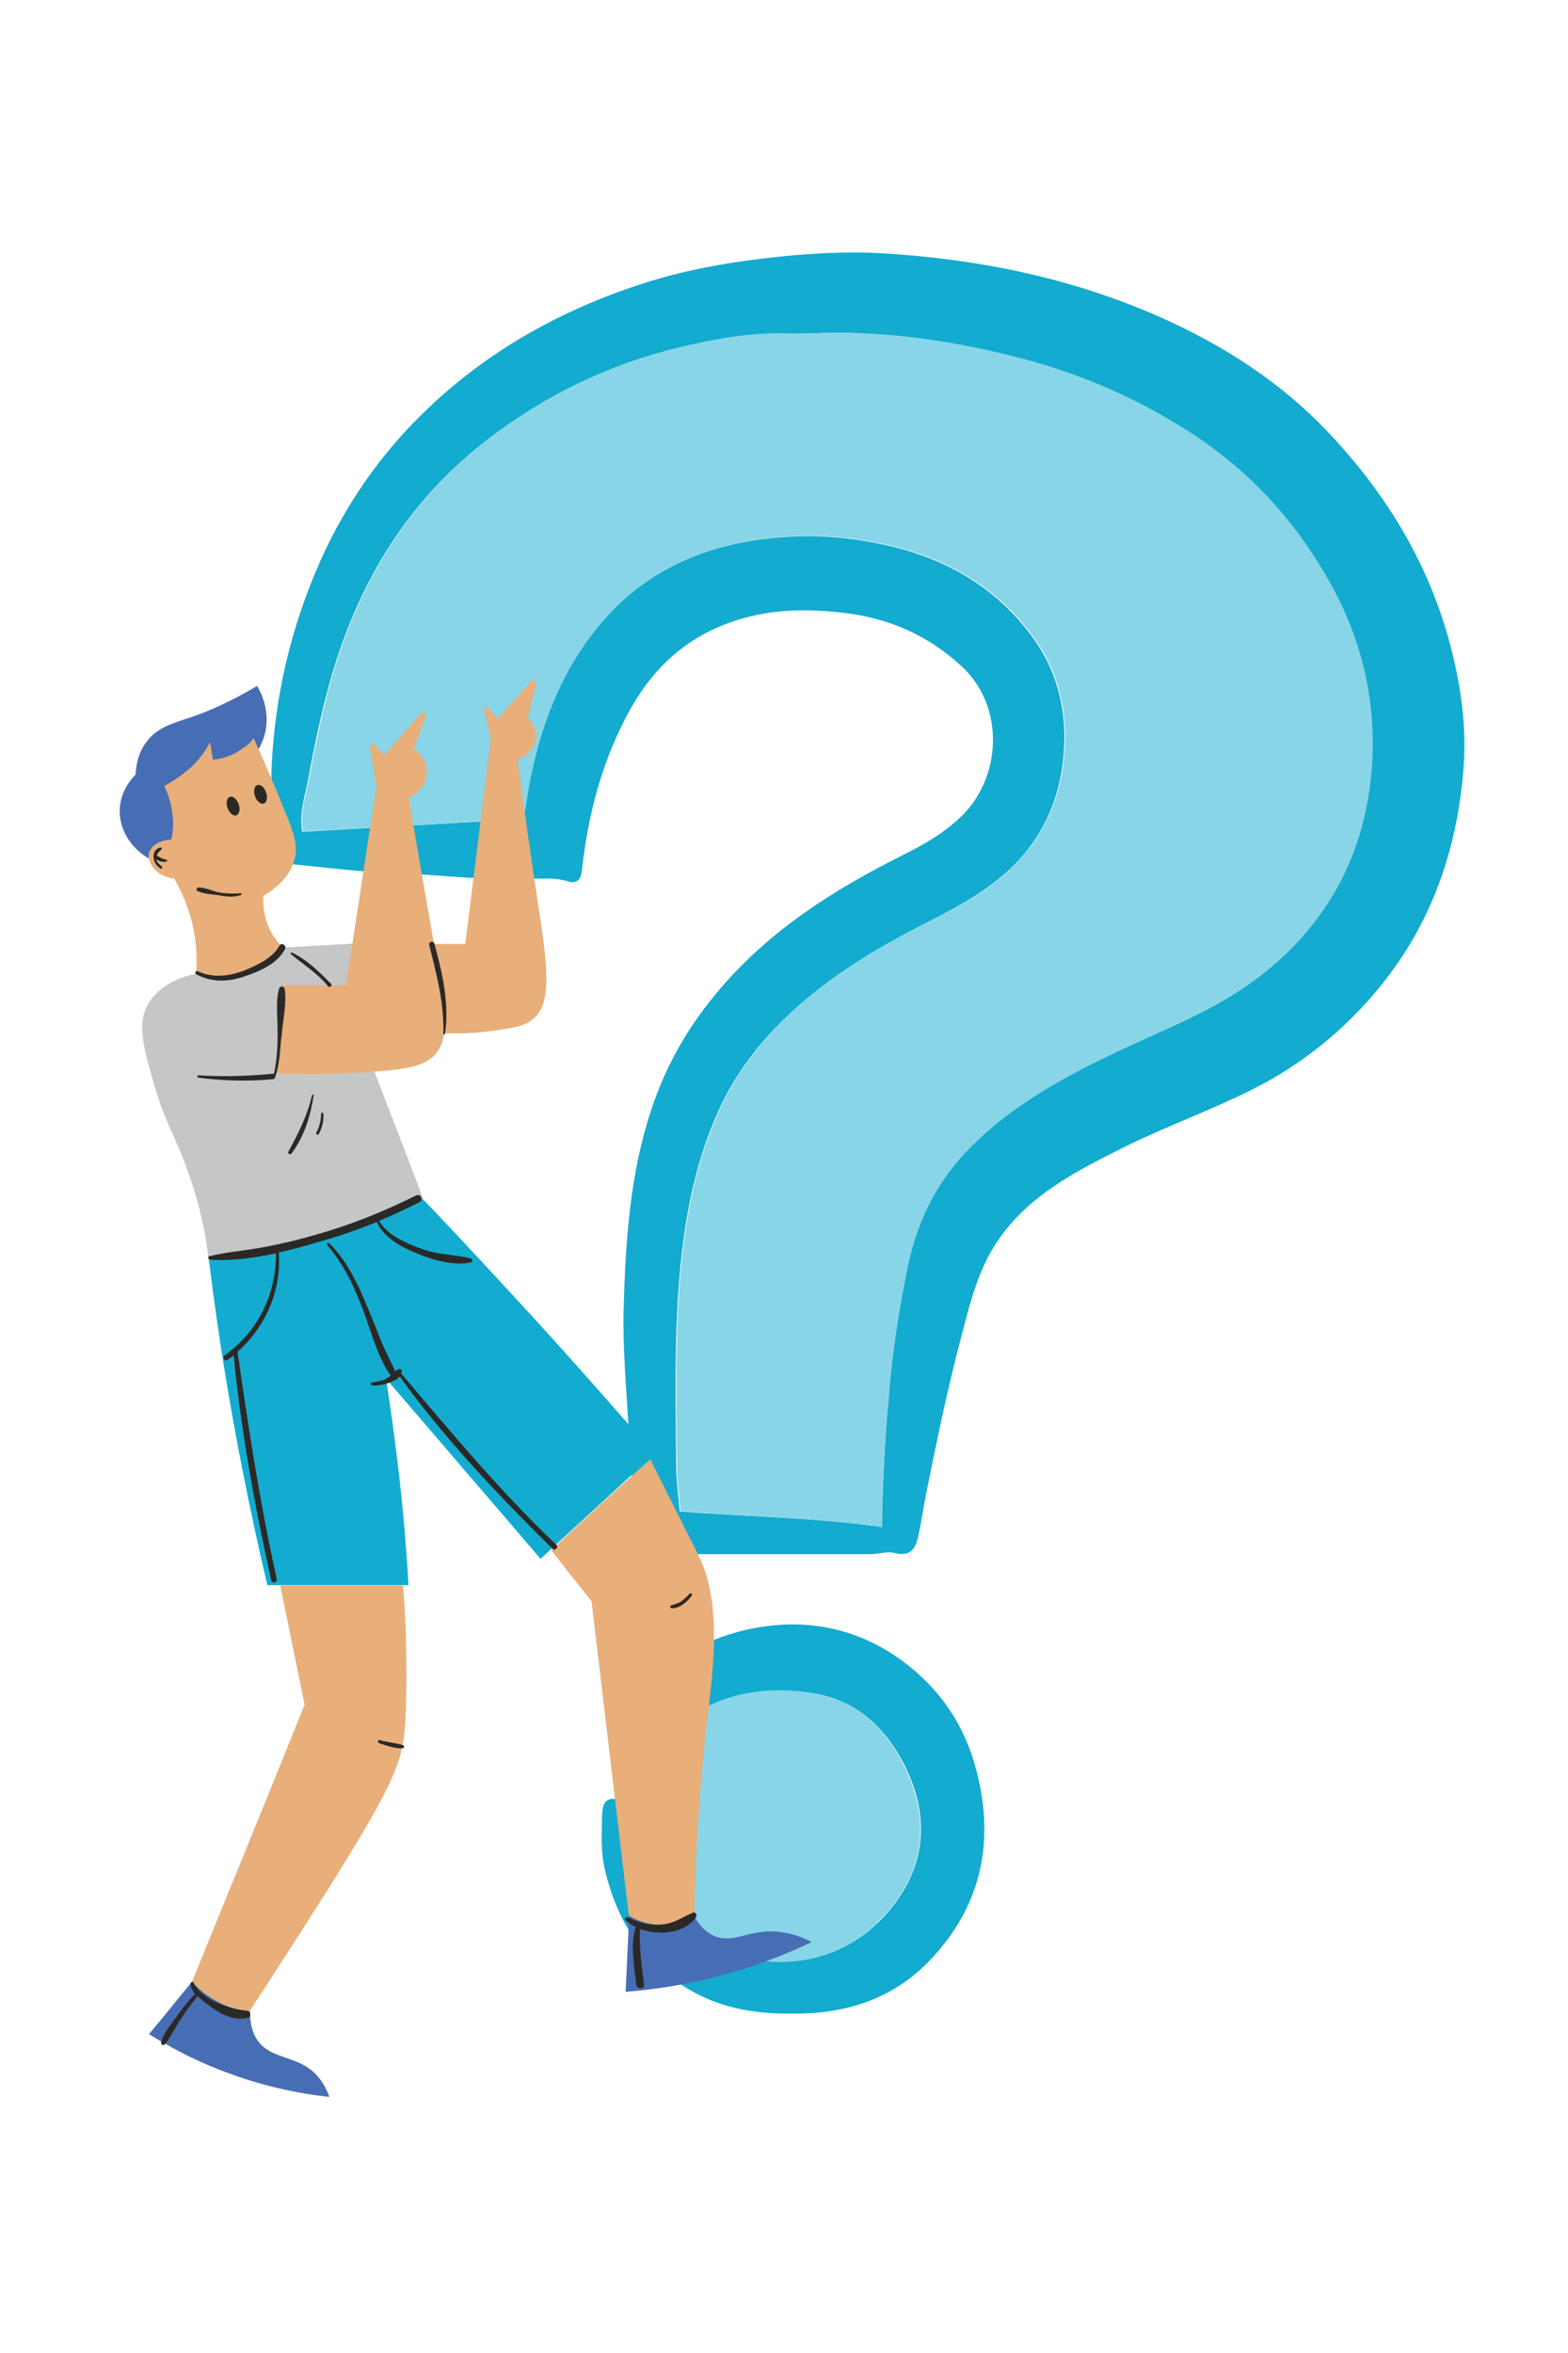 <?xml version="1.0" encoding="UTF-8"?> <!-- Generator: Adobe Illustrator 24.3.0, SVG Export Plug-In . SVG Version: 6.00 Build 0) --> <svg xmlns="http://www.w3.org/2000/svg" xmlns:xlink="http://www.w3.org/1999/xlink" id="Слой_1" x="0px" y="0px" viewBox="0 0 400 600" style="enable-background:new 0 0 400 600;" xml:space="preserve"> <style type="text/css"> .st0{fill:#13ABCF;} .st1{fill:#88D5E7;} .st2{clip-path:url(#SVGID_2_);fill:#476EB4;} .st3{clip-path:url(#SVGID_4_);fill:#13ACD0;} .st4{clip-path:url(#SVGID_4_);fill:#C5C6C6;} .st5{clip-path:url(#SVGID_4_);fill:#E8AF7A;} .st6{clip-path:url(#SVGID_4_);fill:#2B2926;} </style> <g> <path class="st0" d="M162.8,395.9c-0.9-10.5-1.8-20.9-2.4-31.3c-0.6-10.4-1.6-20.9-1.3-31.3c0.5-17,1.6-33.9,7-50.2 c3.8-11.6,9.7-21.8,17.8-31.2c12.9-15,29.1-25.2,46.5-33.9c5.2-2.6,10.3-5.5,14.6-9.6c10.5-9.9,11.6-28.3,0.1-38.7 c-8.6-7.8-18.2-12-29.6-13.4c-10-1.2-19.7-1-29.2,2.4c-11.2,4-19.3,11.3-25.2,21.6c-7.4,13.1-11.1,27.2-12.7,42 c-0.3,2.3-1.6,3-3.3,2.5c-3.9-1.2-7.8-0.7-11.6-0.6c-11.7,0.2-23.3-1.3-35-1.7c-8.2-0.3-16.4-1.4-24.6-2.2 c-3.3-0.3-5.1-1.6-4.7-5.7c0.7-6.4-0.2-12.9,0.1-19.4c0.9-18.1,5-35.4,12.3-51.9c6.5-14.6,15.5-27.6,27.1-38.7 c16-15.4,34.9-25.8,55.9-32.5c9.8-3.1,19.9-5,30.2-6.2c10.2-1.2,20.3-1.9,30.5-1.3c24.7,1.5,48.7,6.4,71.4,16.6 c15.8,7.1,30,16.3,41.9,28.8c15.9,16.7,27.3,36,32.4,58.7c2,8.7,3,17.6,2.4,26.5c-1.5,20.8-7.9,39.8-21.2,56.2 c-9.1,11.2-20,20-32.7,26.4c-10.4,5.2-21.4,9.2-31.9,14.3c-13,6.5-26.3,13-34.3,26.2c-4.3,7.2-6.2,15.4-8.3,23.4 c-3.2,12.2-5.8,24.6-8.3,37c-0.9,4.2-1.5,8.5-2.4,12.8c-0.7,3.4-2,5.5-6.1,4.5c-1.9-0.5-4,0.3-6,0.3c-19.3,0-38.5,0-57.8,0 C164,396.1,163.6,396,162.8,395.9z M225,389.4c0.1-11.1,0.8-21.7,1.5-32.2c0.8-11.2,2.5-22.2,4.7-33.1c2.3-11.3,6.8-21.5,14.8-30 c11.8-12.5,26.7-20.3,42.1-27.4c11.2-5.2,22.6-9.7,32.6-17.3c16.9-12.8,26.5-29.8,28.8-50.6c1.8-16.7-1.3-33-9.2-47.9 c-8.4-15.9-20-29.2-35-39.3c-14-9.5-29.3-16.1-45.6-20.3c-15.1-3.9-30.4-6.3-46.1-6.4c-4.2,0-8.5,0.3-12.7,0.2 c-9.5-0.3-18.8,1.4-27.9,3.6c-17.8,4.3-33.9,12.1-48.5,23.3c-17.8,13.7-29.7,31.1-37.2,52c-4.1,11.5-6.6,23.4-8.8,35.3 c-0.8,4-2.2,8.2-1.4,12.8c19-1.1,37.7-2.2,56.3-3.2c0.7-3.9,1.2-7.5,1.9-11c3.1-14.9,8.7-28.6,18.9-40.1c12.8-14.3,29.4-20.1,48-21 c8.2-0.4,16.3,0.5,24.3,2.3c14.5,3.3,26.9,10.3,36.1,22.3c7.6,9.8,10,21.2,8.5,33.2c-1.2,9.9-5.2,18.7-12.4,26 c-6.3,6.3-13.9,10.4-21.6,14.3c-15.4,7.8-29.9,16.6-41.6,29.7c-5.6,6.3-10,13.2-13.2,20.9c-7.4,17.7-9.2,36.4-9.8,55.3 c-0.3,11-0.1,22.1,0,33.1c0,3.7,0.6,7.5,0.9,11.5C190.7,386.8,207.8,386.9,225,389.4z"></path> <path class="st1" d="M158.9,459.3c0-3.3-0.1-6.5-0.1-9.8c2.8,1.4,4.7-0.1,6.1-2.1c2.1-3.1,4.8-5.4,7.7-7.6 c10.6-8.1,22.4-10.2,35.3-7.9c10.2,1.8,17.2,8.1,21.9,16.8c7.5,13.7,6.9,27.9-4.5,40c-9.6,10.3-22,13.4-35.6,10.6 c-13.2-2.7-22.1-10.9-26.4-23.8C161.7,470.2,160.4,464.7,158.9,459.3z"></path> <path class="st0" d="M158.9,459.3c1.5,5.4,2.8,10.9,4.6,16.2c4.3,12.9,13.2,21.1,26.4,23.8c13.5,2.8,26-0.4,35.6-10.6 c11.3-12.2,12-26.3,4.5-40c-4.8-8.7-11.8-15-21.9-16.8c-12.8-2.3-24.7-0.2-35.3,7.9c-2.9,2.2-5.6,4.6-7.7,7.6 c-1.4,2-3.4,3.5-6.1,2.1c-2.3-1.6-1.6-3.6-0.9-5.7c5.8-15.9,17.4-25.2,33.6-28.5c13.9-2.8,27.1-0.2,38.6,8.3 c9.6,7.1,16,16.6,18.9,28.3c4.7,18.5,0.8,35-12.6,48.6c-8.3,8.4-18.9,12.4-30.9,12.9c-10,0.4-19.8-0.5-28.7-5.4 c-12.4-6.8-19.5-17.6-22.7-31.3c-1.1-4.6-0.8-9.3-0.7-13.9C153.7,458.9,155.3,457.9,158.9,459.3z"></path> <path class="st1" d="M225,389.4c-17.2-2.5-34.3-2.6-51.4-4.1c-0.3-4-0.9-7.7-0.9-11.5c-0.1-11-0.3-22.1,0-33.1 c0.6-18.9,2.4-37.6,9.8-55.3c3.2-7.7,7.6-14.6,13.2-20.9c11.6-13.1,26.2-21.9,41.6-29.7c7.8-3.9,15.4-7.9,21.6-14.3 c7.2-7.3,11.2-16.1,12.4-26c1.5-12-0.9-23.4-8.5-33.2c-9.2-12-21.6-19-36.1-22.3c-8-1.8-16.1-2.7-24.3-2.3 c-18.6,0.9-35.3,6.7-48,21c-10.2,11.5-15.8,25.2-18.9,40.1c-0.7,3.5-1.2,7.1-1.9,11c-18.7,1.1-37.3,2.1-56.3,3.2 c-0.8-4.6,0.6-8.8,1.4-12.8c2.3-11.9,4.7-23.8,8.8-35.3c7.5-20.9,19.5-38.4,37.2-52c14.6-11.2,30.7-19,48.5-23.3 c9.2-2.2,18.4-3.9,27.9-3.6c4.2,0.1,8.5-0.2,12.7-0.2c15.7,0.1,31,2.5,46.1,6.4c16.3,4.2,31.6,10.9,45.6,20.3 c15,10.1,26.6,23.4,35,39.3c7.9,15,11,31.2,9.2,47.9c-2.3,20.8-11.9,37.8-28.8,50.6c-10,7.5-21.5,12.1-32.6,17.3 c-15.4,7.2-30.3,14.9-42.1,27.4c-8,8.5-12.6,18.7-14.8,30c-2.2,10.9-3.9,21.9-4.7,33.1C225.7,367.8,225.1,378.3,225,389.4z"></path> </g> <g> <g> <defs> <rect id="SVGID_1_" x="30.4" y="174.3" width="176.5" height="360.5"></rect> </defs> <clipPath id="SVGID_2_"> <use xlink:href="#SVGID_1_" style="overflow:visible;"></use> </clipPath> <path class="st2" d="M46.5,217.3c-2.8,0.6-5.6,1.2-8.4,1.7c-5.1-2.9-8-8.1-7.5-13.3c0.4-4.3,3-7.2,4-8.2c0.1-2.3,0.6-5.6,2.9-8.5 c2.8-3.6,6.6-4.6,11.5-6.2c4.1-1.4,9.9-3.9,16.6-7.9c0.8,1.4,2.6,4.8,2.4,9.3c-0.1,3-1.2,5.3-1.9,6.6 C59.4,199.6,52.9,208.5,46.5,217.3 M55.8,510.5c-3.3-1.7-5.5-3.8-6.8-5.2c-3.7,4.5-7.3,9-11,13.4c4.9,3,11,6.4,18.3,9.2 c10.5,4.1,20.2,6,27.7,6.8c-0.4-1.3-1.3-3.3-3-5.3c-4.8-5.4-11.2-4-15-8.7c-1.1-1.4-2.3-3.8-2.2-7.9 C61.9,512.7,59,512.2,55.8,510.5z M167.9,490.8c4.6,0.2,7.9-1.6,9.1-2.4c0.9,1.8,2.5,4.1,5.3,5.3c4.6,1.9,8.2-1.4,15-1.2 c2.7,0.1,6.1,0.8,9.8,2.7c-6.5,3.1-14.7,6.4-24.5,8.9c-8.6,2.2-16.5,3.3-23,3.8l0.9-19.4C161.5,489.2,164.2,490.6,167.9,490.8 L167.9,490.8z"></path> </g> <g> <defs> <rect id="SVGID_3_" x="30.4" y="173" width="176.5" height="361.9"></rect> </defs> <clipPath id="SVGID_4_"> <use xlink:href="#SVGID_3_" style="overflow:visible;"></use> </clipPath> <path class="st3" d="M130,329.4c12.9,13.9,25.1,27.7,36.9,41.4l-29,26.7c-8-9.4-16.1-18.7-24.1-28.1c-5.1-5.9-10.2-11.9-15.3-17.8 c1.2,7.8,2.3,16,3.3,24.4c1.1,9.8,1.9,19.1,2.4,28.2h-36c-4.3-18.2-8.2-37.6-11.5-58.4c-1.7-10.9-3.1-21.6-4.3-31.9 c7-0.1,15-0.9,23.8-2.8c11.3-2.4,20.7-5.8,28.1-9.1C112.8,310.9,121.4,320,130,329.4"></path> <path class="st4" d="M100.7,286.7c2.5,6.4,4.9,12.8,7.3,19.1c-7,3.3-15.5,6.8-25.6,9.6c-11,3-20.9,4.6-29.2,5.2 c-0.7-5.3-1.7-10-2.8-14.1c-1.1-4-2.3-7.5-3.4-10.3c-2.8-7.4-5.1-10.6-7.6-19.4c-2.9-10-4.5-15.8-1.6-20.8c3-5.2,9.1-7.1,12.2-7.7 c2.3,0.4,7.3,1.1,13.1-1c4.5-1.6,7.5-4.2,9.1-5.7l18-1l4,29.2L100.7,286.7"></path> <path class="st5" d="M64.7,188.2c3.1,6.9,5.7,12.9,7.7,18c2.7,6.5,3.6,9.3,2.8,12.7c-1.2,5.1-5.7,8.2-8,9.5 c-0.1,1.5-0.1,4.5,1.2,7.7c1.2,2.7,2.7,4.5,3.8,5.5c-1.1,1.6-2.2,2.7-3.3,3.6c-7.2,5.9-17,3.6-18.9,3.1c0.3-3.1,0.3-7.7-1-13 c-1.2-4.9-3.1-8.7-4.6-11.3c-4.5-0.4-6.9-4-6.4-6.4c0.4-1.9,2.8-3.4,5.7-3.5c0.4-1.7,0.7-4.2,0.2-7.2c-0.4-2.8-1.3-5.1-2-6.5 c1.8-0.9,4.3-2.5,6.9-4.8c2.4-2.3,3.9-4.6,4.8-6.4c0.2,1.5,0.5,3,0.7,4.5c1.6-0.1,4.7-0.6,7.6-2.9C63.3,190,64.2,189,64.7,188.2 M70.3,273.6c4.2,0.3,10.2,0.5,17.4,0.1c13.1-0.7,19.6-1.1,23-4.5c4.4-4.5,3-11.4-1.2-35.5c-2.4-13.4-4.2-24.2-5.2-30.3 c3-1.3,4.8-4.3,4.6-7.2c-0.3-3.2-2.9-5-3.3-5.3l3-8.3c0.3-0.7-0.7-1.3-1.2-0.7L98,192.5l-2.3-2.5c-0.5-0.6-1.4-0.1-1.3,0.7 l1.6,9.8l-7.7,50.7H71.7C71.2,258.6,70.8,266.1,70.3,273.6L70.3,273.6z M111.1,263.3c3.2,0.3,7.9,0.4,13.4-0.3 c6.1-0.8,9-1.2,11.3-3c5.3-4.2,3.8-13.9,1.4-30c-1.2-7.7-3-20.2-5.2-36.3c2.9-1,4.8-3.5,4.8-6.2c-0.1-2.5-1.9-4.2-2.2-4.5l2.2-8.5 c0.2-0.9-0.9-1.4-1.4-0.7l-8.5,9.5l-2.3-2.9c-0.4-0.5-1.2-0.1-1.1,0.5l1.7,7.4l-6.5,52.4h-10.1 C109.4,248.2,110.2,255.7,111.1,263.3L111.1,263.3z M71.5,404.3l6.2,30.4c-9.5,23.6-19.1,47-28.7,70.6c1.2,1.4,3.5,3.5,6.8,5.2 c3.2,1.6,6.1,2.1,7.9,2.3c7-10.7,13-20.1,17.8-27.6c18.1-28.6,20.8-35,21.7-43.5c0.7-7.4,0.4-21.2,0.4-21.9 c-0.1-6.4-0.5-11.8-0.8-15.5H71.5L71.5,404.3z M140.6,395.3l10.3,13l9.5,80.1c1.2,0.8,4.5,2.5,8.9,2.4c3.8-0.1,6.6-1.6,7.8-2.4 c0.5-21.8,2-38.8,3.4-50.5c1.3-11.4,3.8-28.8-2.1-40.8c-0.1-0.4-0.4-0.9-6-12c-0.5-1-6-11.9-6.5-13 C157.3,379.8,148.9,387.5,140.6,395.3L140.6,395.3z"></path> <path class="st6" d="M70.3,274.3c0,0.4-0.2,0.8-0.7,0.9c-6.4,0.6-12.7,0.4-19-0.4c-0.4-0.1-0.3-0.7,0.1-0.6 c6.4,0.4,12.6,0.2,18.9-0.4h0.3c0.8-3.9,1-7.7,0.9-11.7c0-3.3-0.5-6.9,0.4-10c0.1-0.7,1.3-0.7,1.4,0c0.6,3.7-0.4,7.7-0.7,11.5 C71.4,267.1,71.5,270.8,70.3,274.3C70.4,274.2,70.3,274.3,70.3,274.3 M83.7,251.5c0.4,0.5,1.2-0.2,0.7-0.7 c-2.9-2.9-6.1-6.1-9.9-7.9c-0.2-0.1-0.5,0.2-0.3,0.4C77.5,246,81,248.2,83.7,251.5z M41.3,221c-0.6-0.7-1.3-0.9-1.4-1.9 c0.6,0.6,2,0.9,2.7,0.5c0.1-0.1,0.1-0.2,0-0.3c-0.4-0.2-0.8-0.2-1.2-0.4c-0.4-0.1-0.8-0.5-1.2-0.6H40c0.1-0.7,0.6-1.2,1.2-1.7 c0.2-0.2,0-0.6-0.3-0.5c-2.6,0.6-2,4.3,0,5.3C41.3,221.7,41.5,221.3,41.3,221L41.3,221z M50.4,227.2c1.8,0.9,4.1,0.8,6.1,1.2 c1.7,0.3,3.4,0.4,5-0.2c0.2-0.1,0.2-0.4-0.1-0.4c-2,0.1-3.8,0.1-5.8-0.3c-1.7-0.4-3.3-1.2-5-1.2C50.2,226.2,49.9,227,50.4,227.2 L50.4,227.2z M113.1,263.6c0,0.2,0.4,0.3,0.4,0.1c1.2-7.6-0.7-15.9-2.7-23.1c-0.2-0.8-1.5-0.5-1.3,0.4 C111.4,248.6,113.3,255.6,113.1,263.6z M74.4,294.1c3.2-4.3,4.8-9.5,5.6-14.7c0.1-0.3-0.4-0.4-0.4-0.1c-1.2,5.2-3.5,9.7-6,14.3 C73.3,294.2,74,294.6,74.4,294.1L74.4,294.1z M81.9,284c0,1.7-0.4,3.3-1.2,4.8c-0.2,0.4,0.4,0.8,0.6,0.4c0.9-1.6,1.3-3.4,1.2-5.2 C82.5,283.7,81.9,283.6,81.9,284z M96.1,311.6c1.9,4,6.1,6.3,10,7.9c4,1.7,9.7,3.4,14,2.4c0.5-0.1,0.5-0.9,0-1 c-3.9-1-7.9-0.9-11.8-2.2c-4-1.4-9.4-3.5-11.6-7.4c3.5-1.4,7-3.1,10.4-4.8c1.1-0.6,0.1-2.2-0.9-1.7c-8.4,4.2-17.1,7.7-26.2,10.2 c-4.1,1.2-8.3,2.2-12.6,3c-4.6,0.9-9.4,1.2-13.9,2.3c-0.6,0.1-0.4,0.9,0.1,0.9c5.3,0.4,11.1-0.4,16.8-1.6c0.1,10.3-4.6,20-13.1,26 c-0.7,0.5,0,1.7,0.7,1.2c0.6-0.4,1.1-0.8,1.6-1.2c1.9,19.3,5.4,38.6,9.6,57.4c0.2,0.9,1.6,0.5,1.4-0.4c-4.3-19.2-7.2-38.4-10-57.9 c7.1-6.3,11.3-15.7,10.5-25.3c3.5-0.8,6.9-1.7,10.1-2.7C86.3,315.3,91.2,313.6,96.1,311.6L96.1,311.6z M50,248.4 c4,2.2,8.4,2,12.6,0.5c3.8-1.3,8.2-3.2,10.1-6.9c0.5-0.9-0.9-1.8-1.4-0.9c-1.6,3-5.1,4.7-8.1,6c-4.2,1.8-8.7,2.5-12.9,0.5 C49.9,247.6,49.6,248.2,50,248.4L50,248.4z M102.3,350.2c0.1-0.1,0.1-0.2,0.2-0.4c0.2-0.5-0.4-0.8-0.8-0.7 c-0.4,0.1-0.6,0.4-0.9,0.6c-1-2.4-2.3-4.7-3.3-7.1c-1.4-3.4-2.7-6.9-4.2-10.3c-2.3-5.6-5.1-11.1-9.3-15.3 c-0.3-0.3-0.8,0.1-0.5,0.5c4.6,5.4,7.4,11.7,9.8,18.4c1.7,4.8,3.3,10.6,6.4,14.9c-0.3,0.2-0.6,0.4-0.9,0.6 c-1.2,0.7-2.5,0.9-3.9,1.1c-0.5,0.1-0.3,0.8,0.1,0.8c1.7,0.1,4-0.4,5.8-1.4c0.2,0,0.5-0.1,0.6-0.4c0.2-0.1,0.4-0.4,0.6-0.5 c11.3,15.8,25.1,30.2,38.9,43.9c0.7,0.7,1.7-0.4,1-1C127.4,380.1,115,365.1,102.3,350.2L102.3,350.2z M171.3,410.1 c2,0.1,4.2-1.7,5.2-3.3c0.2-0.4-0.3-0.7-0.6-0.4c-0.7,0.8-1.4,1.4-2.2,2c-0.8,0.5-1.7,0.7-2.6,1 C170.8,409.6,171,410.1,171.3,410.1L171.3,410.1z M102.8,445c-1.9-0.6-4-0.7-5.9-1.3c-0.5-0.1-0.7,0.6-0.2,0.8 c1.9,0.6,4,1.4,6,1.3C103.2,445.8,103.2,445.1,102.8,445z M62.9,512.7c-4.4-0.4-11.3-2.7-13.5-7.1c-0.3-0.5-0.9-0.1-0.8,0.4 c0.1,0.9,0.6,1.7,1.2,2.5c-0.1,0-0.1,0.1-0.2,0.1c-1.7,1.8-3.3,3.8-4.7,5.8c-1.4,1.9-3.2,4.1-3.8,6.4c-0.1,0.5,0.5,0.9,0.9,0.5 c1.5-1.7,2.5-4,3.8-5.9c1.4-2.2,2.9-4.3,4.5-6.3c0,0,0-0.1,0.1-0.1c1.2,1.2,2.7,2.2,3.8,3c2.5,1.8,5.9,3.4,9.1,2.5 C64.2,514.3,63.9,512.8,62.9,512.7z M176.8,487.7c-2.6,1.1-4.7,2.7-7.7,3c-3.2,0.4-6.1-0.4-8.9-1.8c-0.5-0.2-1.1,0.4-0.6,0.8 c0.7,0.7,1.7,1.2,2.6,1.7c-1.5,4.4-0.4,10,0.1,14.6c0.1,1.3,2.2,1.3,2,0c-0.6-4.8-1.3-9.2-1-14.1c4.8,1.7,11.3,1.2,14.2-3 C178,488.3,177.4,487.5,176.8,487.7z"></path> <ellipse transform="matrix(0.943 -0.333 0.333 0.943 -63.673 33.729)" class="st6" cx="66.5" cy="202.5" rx="1.5" ry="2.5"></ellipse> <ellipse transform="matrix(0.943 -0.333 0.333 0.943 -65.072 31.568)" class="st6" cx="59.5" cy="205.5" rx="1.5" ry="2.5"></ellipse> </g> </g> </svg> 